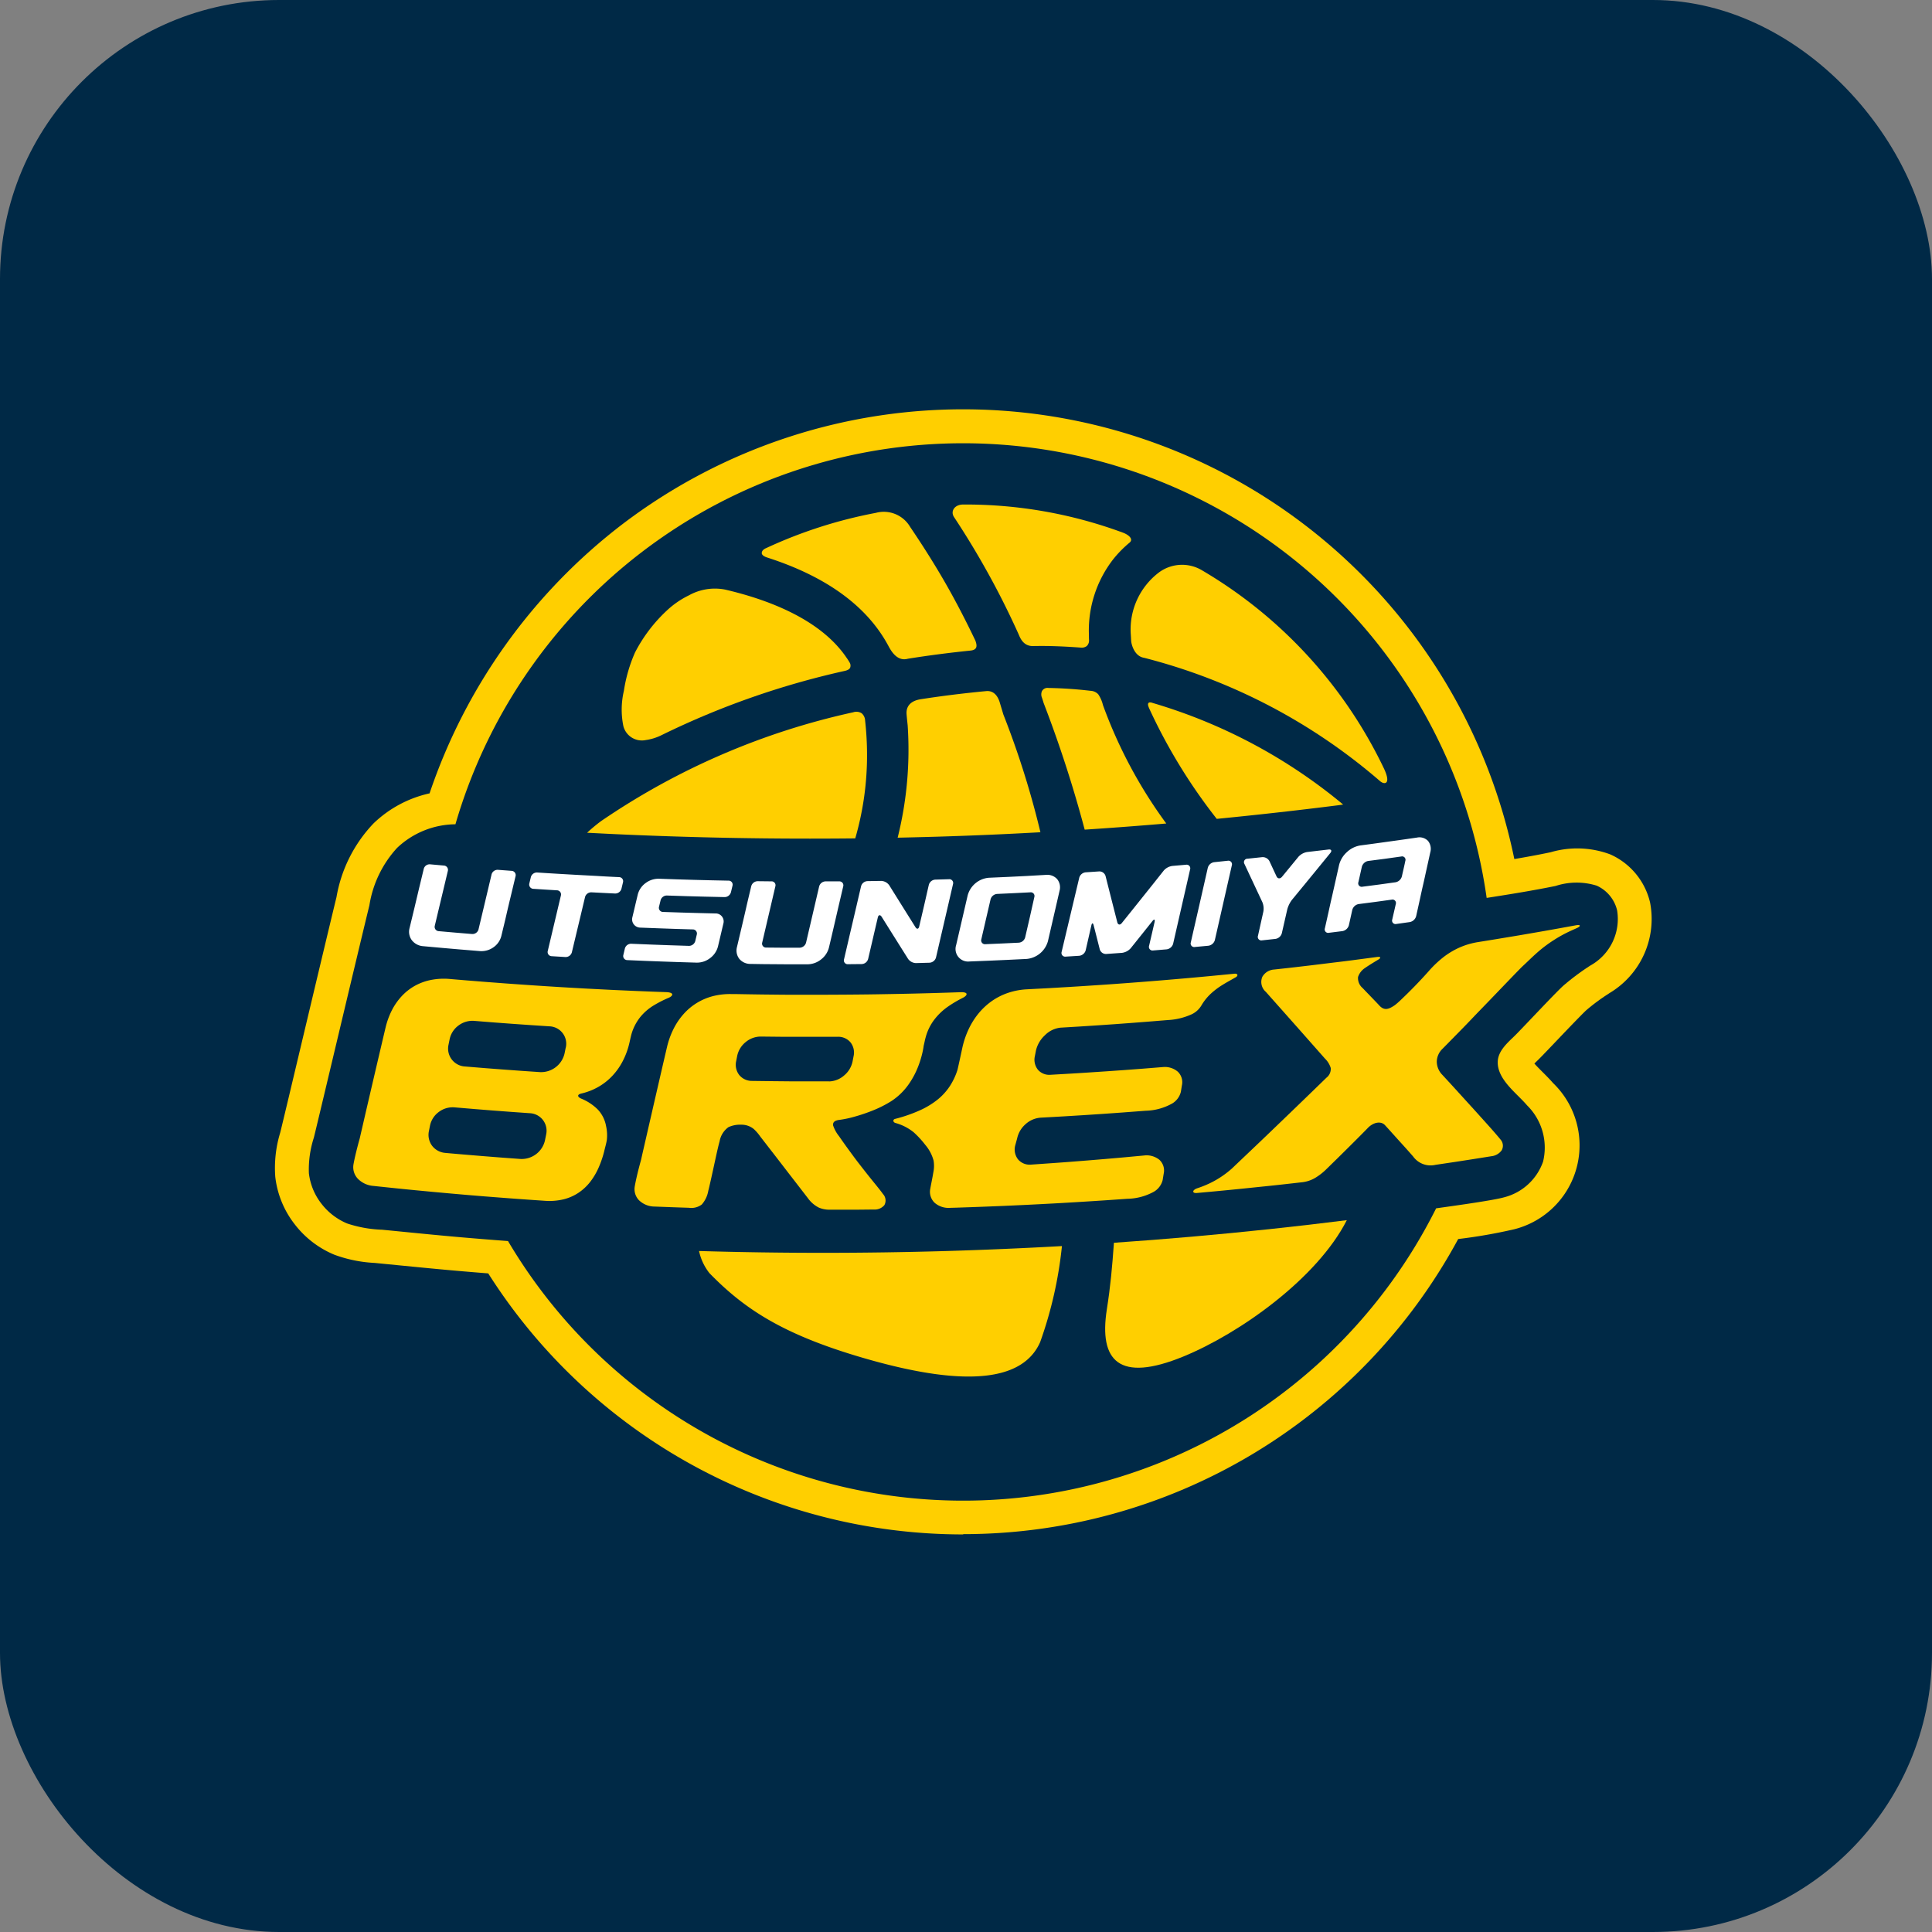 <svg xmlns="http://www.w3.org/2000/svg" width="90" height="90" viewBox="0 0 90 90">
  <rect x="0" y="0" width="90" height="90" fill="#808080" stroke="none"/>
  <g id="グループ_1058" data-name="グループ 1058" transform="translate(-144 -318.526)">
    <rect id="長方形_896" data-name="長方形 896" width="90" height="90" rx="13" transform="translate(144 318.526)" fill="#002946"/>
    <g id="グループ_762" data-name="グループ 762" transform="translate(156.799 337.596)">
      <g id="グループ_721" data-name="グループ 721" transform="translate(0 0)">
        <path id="パス_1256" data-name="パス 1256" d="M1054.714,195.012a26.187,26.187,0,0,1-22.124-12.159q-.678-.054-1.355-.112c-.959-.083-1.928-.179-2.865-.271l-1.08-.106a6.293,6.293,0,0,1-1.867-.381,4.5,4.5,0,0,1-1.834-1.4,4.4,4.4,0,0,1-.92-2.232,5.639,5.639,0,0,1,.228-2.047l.041-.164c.129-.527.533-2.226,1-4.193.589-2.476,1.257-5.283,1.583-6.623a6.586,6.586,0,0,1,1.725-3.433,5.469,5.469,0,0,1,2.611-1.4,26.432,26.432,0,0,1,8.985-12.54,26.21,26.21,0,0,1,41.547,15.6c.529-.09,1.073-.188,1.606-.3l.088-.018a4.392,4.392,0,0,1,2.773.1,3.269,3.269,0,0,1,1.856,2.239h0a4.019,4.019,0,0,1-1.89,4.223l-.063.043a9.111,9.111,0,0,0-1.025.761c-.2.185-.914.93-1.382,1.422-.349.366-.651.683-.81.842-.043.043-.09.088-.137.133l-.082.08c.113.129.264.279.371.386.165.165.337.336.5.524a4.031,4.031,0,0,1-1.814,6.812,24.5,24.5,0,0,1-2.606.454,26.2,26.2,0,0,1-23.057,13.747Z" transform="translate(-1022.645 -142.603)" fill="#ffcf00"/>
      </g>
      <g id="グループ_727" data-name="グループ 727" transform="translate(1.578 1.578)">
        <path id="パス_1257" data-name="パス 1257" d="M1085.886,166.652a1.691,1.691,0,0,0-.955-1.155,3.157,3.157,0,0,0-1.914.016c-1.062.216-2.136.389-3.209.556a24.631,24.631,0,0,0-48.038-3.43,4,4,0,0,0-2.718,1.1,5.144,5.144,0,0,0-1.29,2.674c-.585,2.4-2.291,9.618-2.586,10.819a4.817,4.817,0,0,0-.233,1.662,2.838,2.838,0,0,0,.593,1.431,2.945,2.945,0,0,0,1.189.91,5.736,5.736,0,0,0,1.628.291c1.242.121,2.482.249,3.724.356q1.07.092,2.142.172a24.633,24.633,0,0,0,43.235-1.524c.5-.073,2.645-.36,3.183-.518a2.6,2.6,0,0,0,1.8-1.66,2.761,2.761,0,0,0-.747-2.62c-.485-.573-1.409-1.215-1.364-2.057.027-.5.475-.874.807-1.2.382-.38,1.848-1.956,2.247-2.317a11.247,11.247,0,0,1,1.261-.94A2.479,2.479,0,0,0,1085.886,166.652Z" transform="translate(-1024.931 -144.889)" fill="#002946"/>
        <g id="グループ_722" data-name="グループ 722" transform="translate(12.973 2.854)">
          <path id="パス_1258" data-name="パス 1258" d="M1066.565,168.4q2.39-.072,4.778-.206a41.186,41.186,0,0,0-1.727-5.487l-.173-.577c-.172-.538-.518-.518-.621-.511-1.061.1-2.108.23-3.1.386-.66.126-.621.587-.614.695s.051.518.051.518a16.885,16.885,0,0,1-.467,5.23Q1065.628,168.427,1066.565,168.4Z" transform="translate(-1050.226 -152.927)" fill="#ffcf00"/>
          <path id="パス_1259" data-name="パス 1259" d="M1081.616,162.41c-.048.055-.013.149.034.259a25.744,25.744,0,0,0,3.145,5.14q.941-.092,1.881-.193,1.866-.2,3.729-.435c.092-.012.186-.026.278-.039a24.845,24.845,0,0,0-8.861-4.729C1081.783,162.4,1081.667,162.356,1081.616,162.41Z" transform="translate(-1055.464 -153.165)" fill="#ffcf00"/>
          <path id="パス_1260" data-name="パス 1260" d="M1080.45,156.644c.009.138.141.709.6.781a27.04,27.04,0,0,1,11,5.751c.2.168.518.148.186-.571a21.417,21.417,0,0,0-8.468-9.244,1.809,1.809,0,0,0-2.015.082,3.333,3.333,0,0,0-1.324,2.851C1080.438,156.407,1080.443,156.524,1080.45,156.644Z" transform="translate(-1055.106 -150.285)" fill="#ffcf00"/>
          <path id="パス_1261" data-name="パス 1261" d="M1077.26,162.2a1.518,1.518,0,0,0-.219-.5.526.526,0,0,0-.362-.162,19.584,19.584,0,0,0-1.961-.132.291.291,0,0,0-.3.15.39.39,0,0,0,0,.3c.053.159.079.25.079.25a57.357,57.357,0,0,1,1.913,5.9q1.9-.124,3.8-.286A21.981,21.981,0,0,1,1077.26,162.2Z" transform="translate(-1053.231 -152.86)" fill="#ffcf00"/>
          <path id="パス_1262" data-name="パス 1262" d="M1071.462,155.034c.069.146.2.6.7.585.747-.016,1.434.016,2.19.07a.4.4,0,0,0,.3-.07.355.355,0,0,0,.107-.271c-.008-.134-.008-.291-.008-.324a5.4,5.4,0,0,1,1.108-3.415,5.247,5.247,0,0,1,.792-.812c.187-.164-.046-.364-.324-.465a21.1,21.1,0,0,0-7.434-1.306c-.394,0-.6.308-.427.579A38.715,38.715,0,0,1,1071.462,155.034Z" transform="translate(-1051.377 -149.025)" fill="#ffcf00"/>
          <path id="パス_1263" data-name="パス 1263" d="M1062.826,199.313q-5.769.169-11.54,0a2.508,2.508,0,0,0,.487,1.034c1.644,1.682,3.468,2.915,7.532,4.052,4.468,1.25,7.077.956,7.871-.841a18.984,18.984,0,0,0,1.015-4.475Q1065.51,199.233,1062.826,199.313Z" transform="translate(-1046.072 -164.538)" fill="#ffcf00"/>
          <path id="パス_1264" data-name="パス 1264" d="M1086.355,197.754q-3.617.385-7.247.635c-.083,1.157-.159,2.01-.33,3.1-.374,2.4.56,3.429,3.562,2.2,2.632-1.079,6.236-3.64,7.617-6.353Q1088.158,197.563,1086.355,197.754Z" transform="translate(-1054.567 -163.998)" fill="#ffcf00"/>
          <path id="パス_1265" data-name="パス 1265" d="M1055.808,151.666c2.732.885,4.615,2.259,5.6,4.09.117.217.4.756.912.613.943-.151,1.921-.278,2.914-.38.367-.033.3-.272.235-.463-.437-.916-.894-1.8-1.357-2.611-.6-1.052-1.2-1.974-1.684-2.689a1.422,1.422,0,0,0-1.6-.652,21.641,21.641,0,0,0-5.1,1.638c-.022.011-.2.074-.211.224S1055.777,151.654,1055.808,151.666Z" transform="translate(-1047.381 -149.184)" fill="#ffcf00"/>
          <path id="パス_1266" data-name="パス 1266" d="M1044.983,168.713q5.615.26,11.238.2a13.894,13.894,0,0,0,.549-3.929,14.628,14.628,0,0,0-.09-1.562.47.47,0,0,0-.159-.336.456.456,0,0,0-.391-.048,33.486,33.486,0,0,0-11.744,5.066,7.433,7.433,0,0,0-.657.547C1044.147,168.671,1044.566,168.694,1044.983,168.713Z" transform="translate(-1043.73 -153.36)" fill="#ffcf00"/>
          <path id="パス_1267" data-name="パス 1267" d="M1047.184,161.751a2.418,2.418,0,0,0,.769-.245,38.2,38.2,0,0,1,8.489-2.974c.1-.021.224-.061.264-.152a.274.274,0,0,0-.01-.216c-.047-.086-.1-.168-.157-.248-1.228-1.818-3.723-2.726-5.663-3.176a2.491,2.491,0,0,0-1.682.27,4.143,4.143,0,0,0-1.041.72,7.132,7.132,0,0,0-1.468,1.94,6.983,6.983,0,0,0-.519,1.788,3.826,3.826,0,0,0-.024,1.644A.89.89,0,0,0,1047.184,161.751Z" transform="translate(-1044.453 -150.778)" fill="#ffcf00"/>
        </g>
        <g id="グループ_724" data-name="グループ 724" transform="translate(2.085 22.444)">
          <g id="グループ_723" data-name="グループ 723" transform="translate(13.097)">
            <path id="パス_1268" data-name="パス 1268" d="M1102.462,177.425l-.724.132c-.284.051-.6.108-.935.166s-.683.119-1.027.177l-1,.166c-.316.052-.609.1-.857.139a3.5,3.5,0,0,0-.9.268,3.652,3.652,0,0,0-.756.464,5,5,0,0,0-.648.622c-.213.241-.444.487-.662.711s-.424.426-.586.58a4.075,4.075,0,0,1-.326.291c-.265.18-.485.289-.733.014-.065-.072-.226-.239-.386-.405s-.321-.333-.384-.4a.607.607,0,0,1-.216-.518.8.8,0,0,1,.319-.416c.206-.142.422-.271.634-.4.091-.055.153-.146-.086-.114l-.588.078c-.321.042-.744.1-1.2.154s-.937.116-1.381.168-.848.1-1.141.131l-.475.052a.682.682,0,0,0-.541.34.61.61,0,0,0,.164.7l.666.75.71.8.652.737.493.558.235.266a1.018,1.018,0,0,1,.267.436.513.513,0,0,1-.2.451l-.707.687-.63.609-.584.563-.569.547-.584.56-.631.6-.708.673a4.43,4.43,0,0,1-.907.622,4.728,4.728,0,0,1-.693.288c-.245.081-.257.243-.024.222l.607-.055c.333-.031.77-.072,1.239-.119s.97-.1,1.43-.147.878-.095,1.181-.129l.491-.056a1.536,1.536,0,0,0,.634-.241,2.756,2.756,0,0,0,.47-.381l.5-.489c.252-.248.559-.552.824-.817s.491-.493.58-.586c.265-.281.62-.343.807-.14.215.233.5.555.759.839s.476.531.554.621a1,1,0,0,0,1.039.389l.907-.135.79-.122.906-.144a.682.682,0,0,0,.484-.279.434.434,0,0,0-.065-.509c-.043-.056-.139-.168-.272-.322s-.305-.346-.5-.562-.41-.457-.633-.7l-.675-.743c-.222-.243-.435-.475-.625-.68a.888.888,0,0,1-.255-.609.851.851,0,0,1,.265-.6c.178-.179.393-.4.631-.642s.5-.509.758-.781.531-.55.787-.816l.717-.746c.217-.225.405-.421.549-.569s.243-.248.281-.284c.248-.229.446-.429.668-.625a6.151,6.151,0,0,1,.807-.609,6.007,6.007,0,0,1,.616-.348c.178-.087.333-.152.476-.219C1102.667,177.482,1102.737,177.375,1102.462,177.425Z" transform="translate(-1058.618 -177.412)" fill="#ffcf00"/>
            <path id="パス_1269" data-name="パス 1269" d="M1076.99,185.042l-.97.078-.854.064-.8.056-.8.053c-.272.018-.553.036-.854.054l-.972.056a.7.7,0,0,1-.594-.235.75.75,0,0,1-.141-.638l.049-.254a1.4,1.4,0,0,1,.417-.713,1.2,1.2,0,0,1,.722-.354l.928-.056.816-.053.76-.052.76-.056.816-.063.927-.075a3.039,3.039,0,0,0,1.09-.26,1.042,1.042,0,0,0,.475-.425h0a2.422,2.422,0,0,1,.451-.557,3.531,3.531,0,0,1,.544-.405c.193-.119.4-.23.6-.346.126-.071.1-.182-.06-.166l-.328.032-.767.074c-.316.03-.687.064-1.093.1s-.849.074-1.31.112-.938.075-1.415.111-.952.07-1.408.1-.892.059-1.29.083l-1.06.062-.718.038-.264.014a3.272,3.272,0,0,0-.89.166,2.98,2.98,0,0,0-.757.382,3.116,3.116,0,0,0-.614.569,3.517,3.517,0,0,0-.46.727,4.113,4.113,0,0,0-.295.854c-.008.037-.061.287-.116.538s-.11.5-.121.535a3.1,3.1,0,0,1-.352.741,2.737,2.737,0,0,1-.562.62,3.8,3.8,0,0,1-.83.505,6.963,6.963,0,0,1-1.155.4c-.116.03-.106.153.012.19a2.328,2.328,0,0,1,.854.436,4.45,4.45,0,0,1,.54.587,1.871,1.871,0,0,1,.384.726,1.48,1.48,0,0,1-.013.564c-.035.226-.092.482-.139.745a.707.707,0,0,0,.2.658.983.983,0,0,0,.721.238v0l.288-.008.762-.026c.318-.011.692-.026,1.1-.042s.849-.037,1.3-.058.916-.046,1.369-.07.894-.051,1.3-.076.78-.049,1.1-.07l.757-.052.282-.02a2.648,2.648,0,0,0,1.245-.334.875.875,0,0,0,.4-.538l.048-.295a.679.679,0,0,0-.2-.649.95.95,0,0,0-.72-.2l-.974.09-.858.075-.8.066-.8.063c-.273.021-.556.042-.859.063l-.975.068a.709.709,0,0,1-.594-.239.75.75,0,0,1-.141-.638l.095-.347a1.221,1.221,0,0,1,.395-.664,1.167,1.167,0,0,1,.7-.3c.391-.021.743-.041,1.072-.06l.931-.057.883-.058.93-.066,1.071-.081a2.656,2.656,0,0,0,1.244-.34.88.88,0,0,0,.4-.54l.048-.3a.678.678,0,0,0-.191-.64A.93.93,0,0,0,1076.99,185.042Z" transform="translate(-1052.355 -178.428)" fill="#ffcf00"/>
            <path id="パス_1270" data-name="パス 1270" d="M1056.492,187.889a4.774,4.774,0,0,0,.684-.146,8.067,8.067,0,0,0,.881-.3,5.313,5.313,0,0,0,.837-.426,2.964,2.964,0,0,0,.793-.763,3.86,3.86,0,0,0,.455-.846,4.507,4.507,0,0,0,.208-.684c.038-.175.05-.282.05-.282.014-.059.028-.124.044-.194h0c.009-.04.015-.072.019-.09,0,0,.015-.059.04-.149a2.369,2.369,0,0,1,.416-.818,2.843,2.843,0,0,1,.61-.574,5.667,5.667,0,0,1,.716-.422c.186-.1.268-.264-.134-.251l-.626.021c-.261.008-.569.018-.914.027s-.725.019-1.129.027-.832.016-1.272.023-.89.011-1.34.014-.9.006-1.335.006-.859,0-1.257,0-.77-.006-1.105-.009-.632-.008-.881-.012l-.582-.01-.211,0a3.193,3.193,0,0,0-.891.1,2.746,2.746,0,0,0-1.373.854,3.171,3.171,0,0,0-.459.693,3.858,3.858,0,0,0-.295.832c-.048.206-.112.479-.185.794l-.24,1.041c-.085.37-.174.754-.259,1.126s-.168.73-.241,1.05-.137.6-.186.812-.081.36-.093.413c0,0-.05.177-.112.418s-.134.548-.18.806a.743.743,0,0,0,.2.671,1.05,1.05,0,0,0,.721.288l.8.03c.242.009.483.017.8.027a.8.8,0,0,0,.6-.155,1.3,1.3,0,0,0,.3-.633c.028-.1.08-.332.142-.609s.133-.606.2-.913.133-.6.187-.789a1.028,1.028,0,0,1,.41-.656,1.279,1.279,0,0,1,.59-.115.9.9,0,0,1,.589.2,2.015,2.015,0,0,1,.3.346c.18.231.4.517.634.817l.7.908.591.765.3.389a1.418,1.418,0,0,0,.5.433,1.244,1.244,0,0,0,.552.1l.705,0,.615,0,.7-.007a.584.584,0,0,0,.489-.206.442.442,0,0,0-.065-.516c-.063-.09-.166-.221-.3-.387s-.3-.368-.482-.6-.389-.493-.6-.779-.44-.6-.665-.927a1.631,1.631,0,0,1-.278-.507C1056.167,188.007,1056.24,187.917,1056.492,187.889Zm-.5-1.793h-.965l-.83,0-.83-.008-.965-.012a.759.759,0,0,1-.595-.277.777.777,0,0,1-.141-.646l.049-.25a1.116,1.116,0,0,1,.395-.637,1.1,1.1,0,0,1,.7-.256l.965.01.829,0c.27,0,.539,0,.83,0l.965,0a.743.743,0,0,1,.595.263.767.767,0,0,1,.141.643l-.049.252a1.147,1.147,0,0,1-.395.647A1.108,1.108,0,0,1,1055.988,186.1Z" transform="translate(-1046.931 -178.815)" fill="#ffcf00"/>
          </g>
          <path id="パス_1271" data-name="パス 1271" d="M1038.579,186.623c-.183-.074-.228-.19-.01-.242a2.921,2.921,0,0,0,.792-.308,2.806,2.806,0,0,0,.649-.51,3.033,3.033,0,0,0,.489-.691,3.6,3.6,0,0,0,.311-.848c.014-.059.057-.268.1-.424a2.29,2.29,0,0,1,.421-.8,2.44,2.44,0,0,1,.607-.521,5.454,5.454,0,0,1,.713-.363c.186-.082.269-.244-.134-.259l-.589-.021-.863-.035-1.066-.048-1.2-.061c-.415-.023-.84-.047-1.266-.073s-.849-.053-1.261-.081-.812-.056-1.187-.083l-1.044-.079-.832-.067-.549-.046-.2-.017a3.134,3.134,0,0,0-.89.043,2.575,2.575,0,0,0-.757.276,2.513,2.513,0,0,0-.612.483,2.9,2.9,0,0,0-.459.66,3.629,3.629,0,0,0-.293.81c-.048.2-.111.471-.184.78l-.24,1.023-.258,1.106-.24,1.032-.184.8c-.049.209-.081.353-.093.406,0,0-.05.173-.111.41s-.134.538-.18.792a.779.779,0,0,0,.2.682,1.128,1.128,0,0,0,.718.335l1.01.106c.32.033.625.064.918.092l.853.081.814.074.8.07.814.067.854.066c.294.023.6.045.92.068s.656.046,1.012.07a2.843,2.843,0,0,0,.867-.068,2.209,2.209,0,0,0,.7-.306,2.35,2.35,0,0,0,.548-.512,3.168,3.168,0,0,0,.4-.685,4.724,4.724,0,0,0,.271-.827c.027-.113.07-.255.1-.431a1.954,1.954,0,0,0-.035-.652,1.508,1.508,0,0,0-.388-.773A2.352,2.352,0,0,0,1038.579,186.623Zm-1.649,1.676-.052.259a1.113,1.113,0,0,1-1.141.871l-.941-.069-.809-.064-.809-.067c-.284-.024-.591-.05-.94-.082a.859.859,0,0,1-.62-.334.849.849,0,0,1-.147-.685l.051-.257a1.052,1.052,0,0,1,.411-.633,1.074,1.074,0,0,1,.729-.213l.941.079.809.065.81.061.941.067a.816.816,0,0,1,.767,1Zm.913-4.052-.052.258a1.121,1.121,0,0,1-1.141.878c-.35-.023-.656-.044-.941-.064l-.809-.059-.809-.062-.94-.077a.834.834,0,0,1-.767-1.015l.052-.257a1.061,1.061,0,0,1,.411-.636,1.081,1.081,0,0,1,.729-.217l.941.075.81.06.81.057.941.062a.811.811,0,0,1,.767,1Z" transform="translate(-1027.952 -178.532)" fill="#ffcf00"/>
        </g>
        <g id="グループ_726" data-name="グループ 726" transform="translate(4.676 18.362)">
          <g id="グループ_725" data-name="グループ 725">
            <path id="パス_1272" data-name="パス 1272" d="M1036.48,173.615a.2.2,0,0,1,.191.245l-.233.973c-.07.29-.134.559-.2.849s-.143.6-.232.973a.91.91,0,0,1-.365.521.964.964,0,0,1-.625.178l-.925-.076-.807-.07-.925-.084a.725.725,0,0,1-.52-.276.657.657,0,0,1-.109-.558l.233-.967.2-.844.233-.967a.283.283,0,0,1,.3-.2l.635.057a.2.2,0,0,1,.185.247c-.081.342-.149.627-.212.892l-.186.778-.212.892a.2.2,0,0,0,.184.247l.776.068.776.065a.293.293,0,0,0,.3-.207l.213-.894c.063-.266.122-.513.185-.78l.213-.9a.291.291,0,0,1,.3-.209Z" transform="translate(-1031.706 -172.058)" fill="#fff"/>
            <path id="パス_1273" data-name="パス 1273" d="M1044.009,174.083a.19.19,0,0,1,.186.239l-.072.3a.3.3,0,0,1-.3.224l-.548-.027-.547-.028a.3.3,0,0,0-.3.215c-.082.345-.15.632-.214.9l-.188.785c-.064.268-.132.556-.215.9a.3.3,0,0,1-.3.214l-.636-.039a.193.193,0,0,1-.185-.243l.213-.9.186-.784c.063-.268.131-.555.213-.9a.193.193,0,0,0-.186-.242l-.547-.034-.547-.035a.2.2,0,0,1-.191-.249l.072-.3a.292.292,0,0,1,.3-.211c.38.025.712.045,1.021.063s.594.035.878.05l.879.047C1043.3,174.049,1043.629,174.065,1044.009,174.083Z" transform="translate(-1034.226 -172.233)" fill="#fff"/>
            <path id="パス_1274" data-name="パス 1274" d="M1051.071,174.376a.186.186,0,0,1,.19.235l-.072.3a.308.308,0,0,1-.3.231l-.932-.021-.814-.022-.932-.03a.3.3,0,0,0-.3.221l-.073.3a.192.192,0,0,0,.191.244l.846.028.738.021.845.021a.372.372,0,0,1,.376.477l-.125.531-.125.531a.976.976,0,0,1-.366.541,1,1,0,0,1-.626.211l-.868-.026-.747-.026-.747-.028-.868-.037a.19.19,0,0,1-.186-.239l.072-.305a.3.3,0,0,1,.3-.218l.932.038.814.03.932.03a.305.305,0,0,0,.3-.223l.072-.306a.19.19,0,0,0-.191-.237l-.848-.026-.739-.026-.847-.032a.385.385,0,0,1-.376-.484l.125-.529.126-.529a.953.953,0,0,1,.367-.535,1,1,0,0,1,.624-.2l.868.03.747.022.747.019Z" transform="translate(-1036.191 -172.362)" fill="#fff"/>
            <path id="パス_1275" data-name="パス 1275" d="M1058.594,174.46a.183.183,0,0,1,.191.23c-.089.381-.164.7-.233.994l-.2.867c-.069.3-.143.613-.233.993a1.012,1.012,0,0,1-.365.551,1.029,1.029,0,0,1-.626.228l-.927,0-.808-.006c-.276,0-.572-.006-.927-.012a.665.665,0,0,1-.522-.236.633.633,0,0,1-.109-.551c.089-.378.164-.694.233-.988s.134-.568.2-.862.144-.61.233-.988a.313.313,0,0,1,.3-.228l.636.007a.181.181,0,0,1,.186.233c-.081.349-.15.64-.213.912l-.186.794-.213.911a.183.183,0,0,0,.185.234l.778.007.778,0a.323.323,0,0,0,.3-.231l.213-.913.186-.8.213-.914a.32.32,0,0,1,.3-.233Z" transform="translate(-1038.557 -172.412)" fill="#fff"/>
            <path id="パス_1276" data-name="パス 1276" d="M1065.019,174.579a.33.33,0,0,1,.3-.241l.636-.019a.178.178,0,0,1,.191.225c-.079.343-.149.642-.213.921l-.184.792c-.059.257-.119.514-.184.792l-.213.92a.336.336,0,0,1-.3.24l-.631.017a.465.465,0,0,1-.372-.2l-.427-.679-.372-.592-.426-.68c-.07-.115-.153-.1-.182.026-.091.387-.159.678-.226.968s-.136.581-.226.968a.323.323,0,0,1-.3.235l-.636.006a.177.177,0,0,1-.185-.23c.079-.34.149-.638.213-.915s.124-.531.184-.787l.184-.787c.064-.277.134-.575.213-.916a.323.323,0,0,1,.3-.235l.636-.01a.486.486,0,0,1,.373.2l.424.679.37.592.425.678c.07.115.152.1.181-.032.09-.388.158-.678.226-.969S1064.929,174.966,1065.019,174.579Z" transform="translate(-1040.803 -172.372)" fill="#fff"/>
            <path id="パス_1277" data-name="パス 1277" d="M1072.818,174.026a.617.617,0,0,1,.52.2.606.606,0,0,1,.109.544c-.072.313-.131.573-.187.815l-.164.711-.188.814a1.136,1.136,0,0,1-.99.832l-.927.045-.809.036-.928.037a.585.585,0,0,1-.625-.756l.188-.809.164-.707.188-.81a1.118,1.118,0,0,1,.99-.818l.926-.041.807-.04Zm-.545,1.035a.172.172,0,0,0-.185-.222l-.776.039-.776.036a.345.345,0,0,0-.3.245c-.086.375-.152.656-.217.936l-.216.936a.177.177,0,0,0,.19.224l.776-.033.777-.037a.337.337,0,0,0,.3-.246l.217-.939Z" transform="translate(-1043.143 -172.281)" fill="#fff"/>
            <path id="パス_1278" data-name="パス 1278" d="M1080.518,173.607a.652.652,0,0,1,.4-.211l.634-.055a.168.168,0,0,1,.19.215c-.079.348-.148.652-.213.935l-.183.8-.183.8-.213.934a.362.362,0,0,1-.3.257l-.629.052a.168.168,0,0,1-.19-.217c.051-.221.089-.386.128-.552l.127-.552c.028-.135-.017-.153-.1-.047l-.506.634-.507.633a.66.66,0,0,1-.4.212l-.74.053a.3.3,0,0,1-.3-.217l-.141-.557-.142-.557c-.032-.13-.081-.127-.11.008-.052.231-.092.4-.132.578l-.132.578a.353.353,0,0,1-.3.251l-.629.039a.172.172,0,0,1-.19-.221c.082-.345.154-.647.22-.927l.19-.8.19-.8.221-.928a.344.344,0,0,1,.3-.251l.624-.042a.3.3,0,0,1,.3.211l.19.751.166.654.191.75c.032.125.127.146.211.04l.529-.659.455-.569.455-.569Z" transform="translate(-1045.355 -172.068)" fill="#fff"/>
            <path id="パス_1279" data-name="パス 1279" d="M1086.2,173.073a.167.167,0,0,1,.19.213l-.213.937-.183.806-.183.806-.213.936a.367.367,0,0,1-.3.261l-.629.058a.166.166,0,0,1-.19-.215c.079-.348.148-.652.213-.934l.183-.8.183-.805.212-.935a.359.359,0,0,1,.295-.261Z" transform="translate(-1048.059 -171.986)" fill="#fff"/>
            <path id="パス_1280" data-name="パス 1280" d="M1092.007,172.314c.133-.017.173.056.084.166l-.623.763-.544.664-.623.758a1.309,1.309,0,0,0-.212.434l-.127.556c-.038.167-.076.334-.127.557a.365.365,0,0,1-.294.265l-.634.069a.163.163,0,0,1-.184-.213l.124-.556.124-.556a.792.792,0,0,0-.043-.454l-.418-.891-.418-.892a.161.161,0,0,1,.141-.242l.682-.072a.356.356,0,0,1,.344.189l.328.705c.054.116.17.125.26.015l.379-.461.379-.462a.71.71,0,0,1,.406-.225l.5-.059Z" transform="translate(-1049.175 -171.75)" fill="#fff"/>
            <path id="パス_1281" data-name="パス 1281" d="M1094.192,172.78a1.2,1.2,0,0,1,.366-.6,1.179,1.179,0,0,1,.624-.309c.352-.046.645-.086.919-.124l.8-.111c.273-.038.567-.08.919-.131a.555.555,0,0,1,.513.153.59.59,0,0,1,.106.537l-.176.8c-.054.24-.1.462-.152.685s-.1.444-.152.685-.111.5-.177.8a.383.383,0,0,1-.293.275l-.632.089a.16.16,0,0,1-.189-.206c.066-.288.1-.433.165-.721a.16.16,0,0,0-.189-.206l-.771.106-.771.1a.377.377,0,0,0-.295.271l-.16.718a.38.38,0,0,1-.3.271l-.627.078a.161.161,0,0,1-.19-.209c.066-.294.124-.551.177-.791s.1-.46.153-.681l.153-.681Zm.9.8a.162.162,0,0,0,.19.213l.771-.1.771-.107a.377.377,0,0,0,.294-.279c.064-.286.1-.429.159-.715a.158.158,0,0,0-.189-.206l-.771.108-.771.1a.376.376,0,0,0-.294.272Z" transform="translate(-1050.865 -171.497)" fill="#fff"/>
          </g>
        </g>
      </g>
    </g>
  </g>
</svg>
